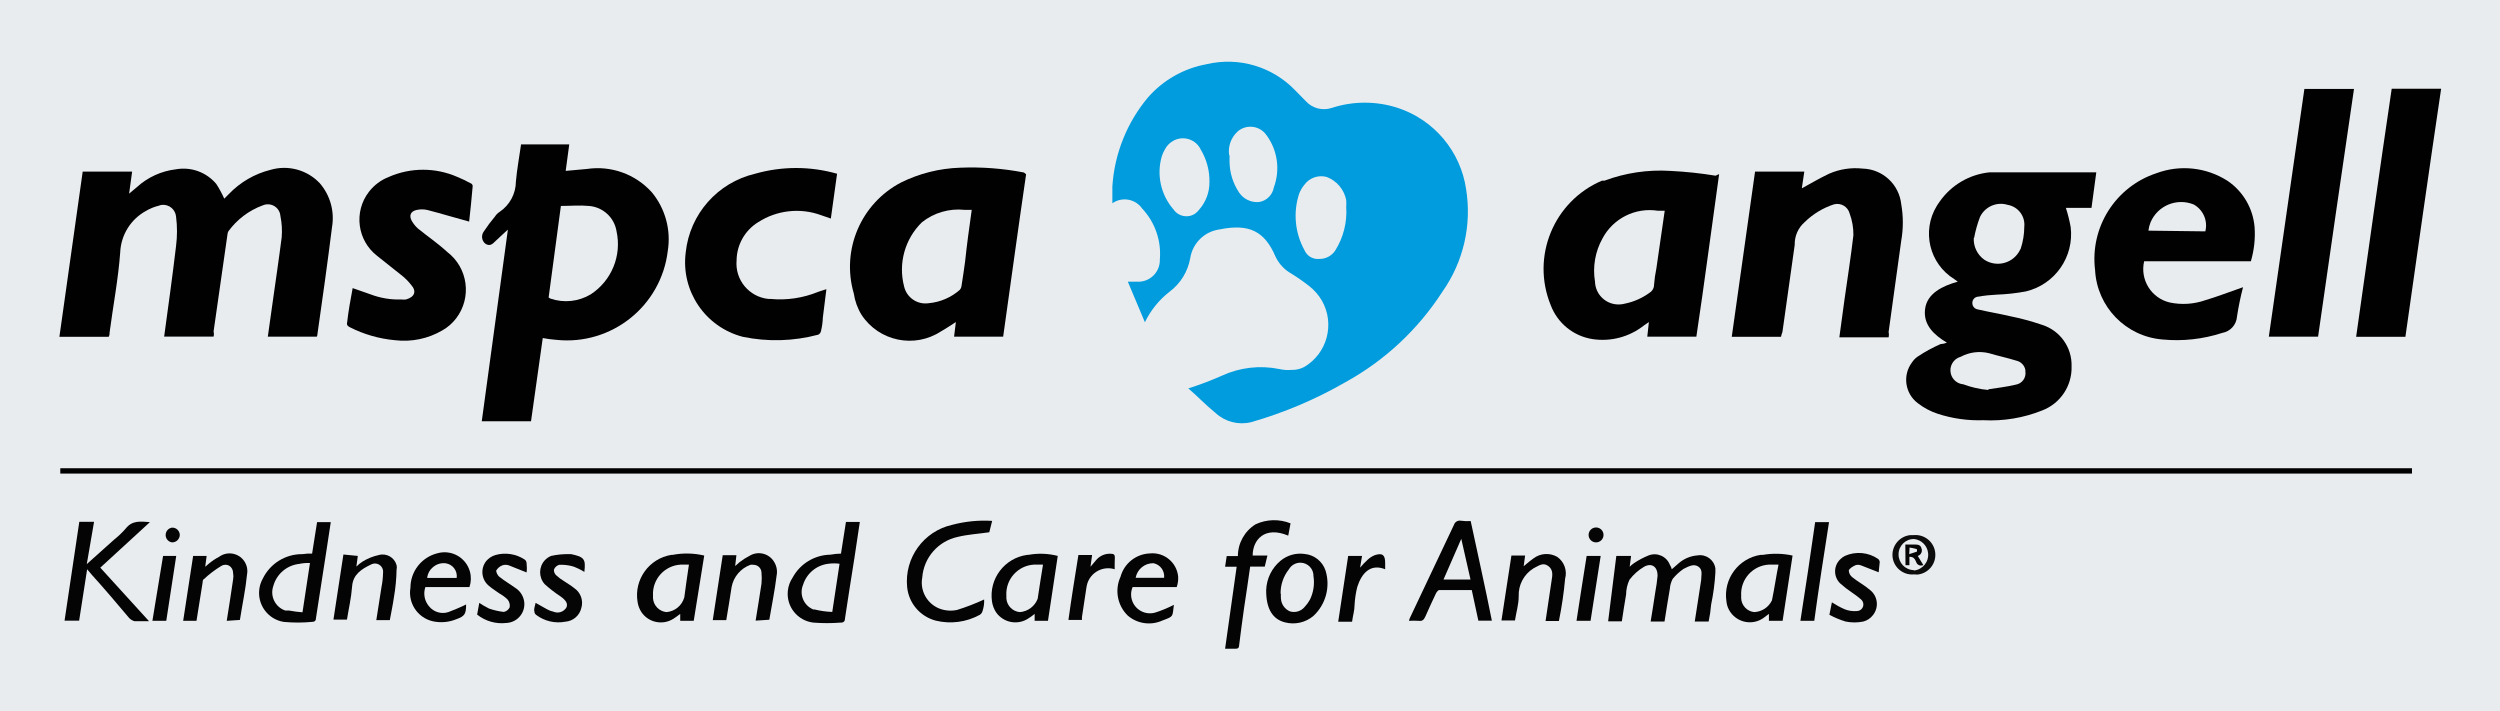 <?xml version="1.0" encoding="UTF-8"?>
<svg id="Layer_1" data-name="Layer 1" xmlns="http://www.w3.org/2000/svg" viewBox="0 0 390.296 111.053">
  <defs>
    <style>
      .cls-1 {
        fill: #050505;
      }

      .cls-2 {
        fill: #010101;
      }

      .cls-3 {
        fill: #009cde;
      }

      .cls-4 {
        fill: #040404;
      }

      .cls-5 {
        fill: #0c0c0c;
      }

      .cls-6 {
        fill: #e9ecef;
      }
    </style>
  </defs>
  <rect class="cls-6" width="390.296" height="111.053"/>
  <path class="cls-3" d="M176.075,43.977h1.777c1.845-.075,3.283-1.625,3.221-3.47.251-2.93-.759-5.828-2.776-7.968-1.059-1.501-3.133-1.861-4.636-.805v.139-2.776c.33-5.099,2.275-9.961,5.553-13.882,2.377-2.719,5.608-4.549,9.162-5.192,5.034-1.192,10.322.384,13.882,4.137l1.61,1.638c1.017,1.113,2.593,1.526,4.026,1.055,3.364-1.1,6.991-1.1,10.356,0,5.65,1.875,9.762,6.771,10.633,12.66.914,5.617-.412,11.369-3.693,16.019-3.805,5.91-9.025,10.777-15.187,14.159-4.625,2.661-9.557,4.749-14.687,6.219-1.976.482-4.062-.06-5.553-1.444-1.499-1.194-2.776-2.582-4.248-3.831,1.794-.567,3.555-1.234,5.275-1.999,2.787-1.278,5.908-1.638,8.912-1.027.628.144,1.274.191,1.916.139.684.022,1.363-.131,1.971-.444,3.618-2.113,4.857-6.747,2.776-10.383-.521-.891-1.209-1.674-2.027-2.304-1.01-.785-2.067-1.508-3.165-2.166-.89-.605-1.6-1.44-2.054-2.415-1.694-3.942-4.109-5.164-8.718-4.22-2.347.314-4.209,2.131-4.581,4.47-.364,2.096-1.516,3.974-3.221,5.247-1.638,1.272-2.959,2.906-3.859,4.775l-2.665-6.33ZM210.168,32.289c.028-.351.028-.704,0-1.055-.325-1.651-1.48-3.016-3.054-3.609-1.313-.357-2.709.141-3.498,1.249-.337.419-.608.887-.805,1.388-.952,2.935-.64,6.133.861,8.829.391.889,1.31,1.427,2.277,1.333,1.002.023,1.945-.469,2.499-1.305,1.283-2.037,1.886-4.428,1.721-6.83ZM188.818,28.402c.027-1.778-.444-3.529-1.36-5.053-.731-1.537-2.57-2.19-4.107-1.458-.029.014-.057.028-.085.042-.613.306-1.11.803-1.416,1.416-.197.333-.355.687-.472,1.055-.847,2.912-.145,6.054,1.86,8.329.763,1.094,2.268,1.363,3.363.6.008-.006.016-.011.024-.017.222-.164.419-.361.583-.583,1.054-1.195,1.628-2.738,1.61-4.331ZM191.955,24.237v1.083c.032,1.694.553,3.342,1.499,4.748.692,1.02,1.883,1.583,3.109,1.471,1.177-.186,2.104-1.102,2.304-2.277,1.024-2.751.585-5.834-1.166-8.19-.966-1.361-2.845-1.695-4.22-.75-.132.087-.254.189-.361.305-.97.933-1.426,2.279-1.222,3.609h.056Z"/>
  <path class="cls-2" d="M49.446,52.556h-7.635l.75-5.331c.472-3.387.999-6.885,1.416-10.189.089-1.096.024-2.199-.194-3.276-.058-1.087-.986-1.922-2.073-1.864-.243.013-.481.071-.703.17-2.148.79-4.013,2.201-5.358,4.053-.084.154-.132.325-.139.5l-2.166,15.131c.065.264.065.541,0,.805h-7.718c.639-4.72,1.305-9.44,1.86-14.159.194-1.521.194-3.06,0-4.581-.103-1.11-1.083-1.929-2.193-1.832-.182.02-.359.067-.528.139-.693.169-1.358.44-1.971.805-2.383,1.302-3.91,3.756-4.026,6.469-.305,4.192-1.111,8.329-1.666,12.577.018.213-.03.427-.139.611h-7.69l3.637-25.792h7.718l-.472,3.443,1.222-1.027c1.687-1.537,3.813-2.508,6.08-2.776,2.357-.424,4.76.445,6.302,2.277.476.734.894,1.505,1.249,2.304l.722-.722c1.766-1.846,4.018-3.155,6.497-3.776,2.751-.805,5.721,0,7.69,2.082,1.633,1.884,2.336,4.4,1.916,6.858-.694,5.553-1.499,11.272-2.304,16.908.002.074-.028.145-.083.194Z"/>
  <path class="cls-2" d="M303.952,53.5c-2.027-1.222-3.72-2.776-3.415-5.247s2.776-3.637,5.108-4.276l-.528-.389c-3.92-2.407-5.147-7.536-2.74-11.456.042-.069.086-.137.13-.205l.305-.444c1.807-2.592,4.657-4.266,7.801-4.581h16.658l-.75,5.553h-3.998c.315.982.565,1.984.75,2.998.563,4.651-2.463,8.98-7.024,10.05-1.513.279-3.044.446-4.581.5-.931.04-1.859.142-2.776.305-.537,0-.972.435-.972.972-.019.513.353.956.861,1.027,1.666.389,3.359.666,5.025,1.055,1.703.342,3.382.797,5.025,1.36,2.8.891,4.67,3.532,4.581,6.469.094,3.036-1.744,5.799-4.581,6.885-2.916,1.17-6.052,1.691-9.19,1.527-2.409.085-4.815-.253-7.107-.999-1.134-.37-2.196-.934-3.137-1.666-2.006-1.516-2.404-4.371-.888-6.378.009-.012.018-.024.027-.036.229-.34.521-.632.861-.861,1.125-.751,2.315-1.401,3.554-1.943.343-.02.68-.095,1-.222ZM308.144,37.119c-.081,1.359.55,2.663,1.666,3.443,1.792,1.154,4.18.637,5.334-1.155.008-.013.016-.026.024-.038.112-.179.214-.365.305-.555.362-1.102.55-2.255.555-3.415.17-1.64-.958-3.132-2.582-3.415-1.712-.534-3.557.27-4.331,1.888-.401,1.053-.708,2.14-.916,3.248h-.056ZM310.421,60.774c1.388-.222,2.776-.361,4.276-.722.985-.155,1.657-1.079,1.502-2.063,0-.006-.002-.013-.003-.019.01-.074.01-.148,0-.222-.14-.722-.697-1.29-1.416-1.444-1.416-.444-2.776-.722-4.276-1.166-1.481-.361-3.043-.163-4.387.555-1.17.315-1.862,1.519-1.546,2.689.241.892,1.014,1.538,1.935,1.614,1.259.471,2.576.77,3.915.888v-.111Z"/>
  <path class="cls-2" d="M84.733,52.778l-1.832,12.993h-7.69l4.081-29.929c-.722.694-1.333,1.194-1.888,1.749s-.916.888-1.61.472c-.604-.468-.716-1.337-.25-1.943.527-.802,1.101-1.572,1.721-2.304.191-.302.447-.558.75-.75,1.568-1.061,2.513-2.826,2.526-4.72.167-1.916.528-3.831.805-5.803h7.524l-.555,4.137,3.332-.305c3.765-.553,7.557.812,10.106,3.637,2.115,2.551,3.025,5.891,2.499,9.162-1.03,8.609-8.785,14.793-17.408,13.882-.708-.054-1.412-.146-2.11-.278ZM85.65,46.448l.278.167c2.096.72,4.403.477,6.302-.666,3.251-2.123,4.853-6.034,4.026-9.828-.344-2.17-2.139-3.816-4.331-3.97-1.416-.139-2.776,0-4.359,0l-1.916,14.298Z"/>
  <path class="cls-2" d="M160.194,27.208c-1.222,8.329-2.388,16.88-3.581,25.348h-7.663l.278-2.277c-.833.528-1.555,1.027-2.304,1.444-4.133,2.717-9.686,1.574-12.41-2.554-.633-1.024-1.048-2.168-1.222-3.359-1.982-6.797,1.109-14.048,7.385-17.324,2.865-1.413,5.997-2.198,9.19-2.304,3.349-.14,6.704.112,9.995.75l.333.278ZM151.698,32.761h-1.111c-2.39-.251-4.783.447-6.663,1.943-2.658,2.6-3.717,6.426-2.776,10.023.401,1.736,2.069,2.873,3.831,2.61,1.799-.162,3.501-.891,4.859-2.082.159-.188.256-.421.278-.666.222-1.249.361-2.499.555-3.776.278-2.638.639-5.275,1.027-7.996v-.056Z"/>
  <path class="cls-2" d="M268.388,27.18c-1.194,8.468-2.277,16.908-3.554,25.376h-7.663l.25-2.277-.805.555c-2.253,1.77-5.135,2.533-7.968,2.11-2.983-.45-5.49-2.479-6.552-5.303-3.097-7.575.465-16.232,7.996-19.434h.389c3.279-1.223,6.779-1.743,10.272-1.527,2.372.115,4.736.366,7.08.75l.555-.25ZM259.892,32.899h-1.083c-3.507-.543-6.973,1.195-8.634,4.331-1.14,2.052-1.551,4.43-1.166,6.746.06,2.023,1.748,3.615,3.772,3.555.011,0,.021,0,.032-.001.31-.005.618-.052.916-.139,1.375-.285,2.672-.862,3.804-1.694.436-.265.7-.74.694-1.249.068-.849.188-1.693.361-2.526l1.305-9.023Z"/>
  <path class="cls-2" d="M278.049,52.584h-7.69l3.637-25.792h7.69l-.389,2.61c1.388-.75,2.776-1.583,4.248-2.277,1.648-.724,3.458-1.001,5.247-.805,3.116.08,5.692,2.454,6.025,5.553.333,1.892.333,3.827,0,5.719-.666,4.748-1.305,9.495-1.971,14.243.062.274.062.559,0,.833h-7.69c.278-1.999.555-3.97.805-5.914.472-3.332.999-6.691,1.388-10.023.018-1.156-.179-2.304-.583-3.387-.271-1.07-1.358-1.718-2.428-1.448-.005.001-.01.003-.015.004h0c-1.721.559-3.289,1.51-4.581,2.776-1.022.894-1.592,2.197-1.555,3.554-.639,4.581-1.277,9.134-1.916,13.604-.099.242-.174.493-.222.75Z"/>
  <path class="cls-2" d="M351.4,40.784h-16.658c-.676,2.881,1.112,5.764,3.994,6.44.001,0,.003,0,.004.001,1.849.389,3.769.264,5.553-.361,1.694-.5,3.359-1.138,5.025-1.721l.861-.305c-.394,1.509-.709,3.039-.944,4.581-.085,1.282-1.038,2.339-2.304,2.554-3.006.979-6.181,1.328-9.328,1.027-5.724-.465-10.221-5.093-10.522-10.828-.83-6.684,3.182-13.021,9.578-15.131,3.683-1.371,7.797-.929,11.105,1.194,2.433,1.65,3.985,4.316,4.22,7.246.124,1.788-.074,3.584-.583,5.303ZM344.292,36.12c.417-1.645-.323-3.364-1.805-4.192-2.63-1.077-5.636.161-6.746,2.776-.166.419-.278.858-.333,1.305l8.884.111Z"/>
  <path class="cls-2" d="M129.016,45.143c-.194,1.555-.389,2.998-.555,4.442-.024.692-.117,1.381-.278,2.054-.037.265-.204.494-.444.611-3.845,1.025-7.875,1.14-11.772.333-5.872-1.518-9.693-7.173-8.912-13.188.632-5.977,4.976-10.9,10.828-12.271,4.183-1.194,8.616-1.194,12.799,0l-.972,6.996-1.527-.528c-3.257-1.189-6.882-.788-9.8,1.083-2.082,1.273-3.362,3.529-3.387,5.969-.274,3.031,1.942,5.717,4.97,6.025h.333c2.534.238,5.087-.143,7.441-1.111l1.277-.416Z"/>
  <path d="M9.412,73.934v-.833h367.141v.833H9.412Z"/>
  <path class="cls-2" d="M55.055,44.976l2.776.972c1.532.585,3.164.859,4.803.805.249.026.5.026.75,0,1.36-.389,1.694-1.277.805-2.277-.475-.605-1.025-1.146-1.638-1.61l-3.665-2.915c-3.119-2.408-3.696-6.889-1.288-10.008.004-.005.007-.01.011-.014.801-1.032,1.866-1.828,3.082-2.304,3.415-1.5,7.302-1.5,10.717,0,.694.285,1.37.609,2.027.972.167,0,.389.305.361.444-.167,1.943-.361,3.887-.555,5.553-2.277-.611-4.331-1.249-6.497-1.805-.575-.139-1.174-.139-1.749,0-.916.222-1.166.888-.694,1.721.252.435.57.829.944,1.166,1.527,1.249,3.109,2.304,4.581,3.665,3.243,2.474,3.866,7.108,1.392,10.351-.001.002-.002.003-.004.005-.585.771-1.322,1.414-2.166,1.888-2.229,1.301-4.823,1.837-7.385,1.527-2.458-.222-4.851-.91-7.052-2.027-.305-.167-.528-.333-.416-.75.194-1.777.528-3.554.861-5.358Z"/>
  <path class="cls-2" d="M361.894,52.556h-7.69l5.553-38.674h7.746c-1.906,12.975-3.776,25.866-5.608,38.674Z"/>
  <path class="cls-2" d="M375.526,52.584h-7.69c1.832-12.938,3.637-25.82,5.553-38.73h7.718c-1.916,12.91-3.748,25.792-5.58,38.73Z"/>
  <path class="cls-4" d="M252.34,86.788h2.304l-.222,1.694c.203-.207.427-.393.666-.555.722-.488,1.495-.898,2.304-1.222,1.316-.507,2.795.149,3.302,1.466,0,.002.002.004.002.006.139.213.243.447.305.694l1.083-.944c.824-.714,1.856-1.142,2.943-1.222,1.317-.214,2.558.68,2.772,1.997.002.01.003.02.005.03.014.222.014.444,0,.666-.099,1.68-.322,3.35-.666,4.997-.071.887-.201,1.768-.389,2.638h-2.166c.333-2.277.694-4.331.999-6.469,0-.777.305-1.61-.444-2.11s-1.555,0-2.304.361c-.635.436-1.205.959-1.694,1.555-.256.481-.408,1.011-.444,1.555-.305,1.694-.555,3.387-.833,5.108h-2.166c.25-1.555.5-3.054.722-4.581.167-.861.278-1.721.361-2.582,0-1.388-.916-2.054-2.11-1.388-.882.523-1.655,1.211-2.277,2.027-.339.721-.519,1.507-.528,2.304-.25,1.388-.444,2.776-.666,4.192h-2.138l1.277-10.217Z"/>
  <path class="cls-4" d="M23.266,96.977h-2.277c-.305-.085-.582-.248-.805-.472-1.943-2.304-3.887-4.609-5.83-6.746l-.75-.888-1.249,8.024h-2.277l2.304-15.436h2.304l-1.138,6.608,4.248-3.804c.664-.525,1.277-1.111,1.832-1.749,1.027-1.305,2.304-1.111,3.776-.999l-7.746,7.107,7.607,8.357Z"/>
  <path class="cls-4" d="M229.602,81.346c1.111,5.219,2.277,10.356,3.304,15.547h-2.11l-1.027-4.775h-5.081c-.167,0-.361.278-.472.444-.583,1.249-1.166,2.471-1.694,3.693-.222.5-.472.75-1.027.666-.509-.028-1.018-.028-1.527,0,.03-.174.087-.342.167-.5l6.858-14.492c.145-.445.594-.717,1.055-.639.515.073,1.036.092,1.555.056ZM228.131,84.123l-2.776,6.358h4.22l-1.444-6.358Z"/>
  <path class="cls-4" d="M131.292,86.427l.777-4.942h2.166l-.833,5.553c-.5,3.137-.999,6.302-1.471,9.44,0,.472-.194.75-.694.722-1.414.111-2.834.111-4.248,0-2.484-.279-4.271-2.519-3.991-5.003.081-.724.336-1.417.743-2.021,1.172-2.168,3.421-3.537,5.886-3.581.55-.098,1.107-.154,1.666-.167ZM131.07,88.01c-.571-.074-1.15-.074-1.721,0-1.855.211-3.411,1.495-3.97,3.276-.631,1.498.073,3.224,1.571,3.854.004.002.008.003.012.005h.194c.909.226,1.84.357,2.776.389l1.138-7.524Z"/>
  <path class="cls-4" d="M48.725,86.427l.777-4.914h2.138c-.222,1.471-.416,2.776-.666,4.387-.528,3.526-1.111,7.024-1.638,10.55,0,.444-.194.639-.639.639-1.468.139-2.946.139-4.414,0-2.497-.41-4.188-2.766-3.778-5.263,0-.004.001-.008.002-.012.082-.506.252-.995.5-1.444,1.145-2.387,3.572-3.893,6.219-3.859.496-.077.998-.105,1.499-.083ZM47.225,95.589l1.166-7.69c-.568-.027-1.137.019-1.694.139-1.92.215-3.515,1.579-4.026,3.443-.549,1.562.273,3.274,1.835,3.823.008.003.017.006.025.009h.583c.697.133,1.402.226,2.11.278Z"/>
  <path class="cls-4" d="M153.642,93.59c.031.612-.054,1.224-.25,1.805-.062.239-.21.447-.416.583-2.1,1.156-4.556,1.483-6.885.916-2.442-.64-4.227-2.734-4.47-5.247-.445-4.556,2.582-8.728,7.052-9.717,2.027-.535,4.127-.741,6.219-.611l-.444,1.777c-1.694.25-3.332.333-4.914.722-3.051.644-5.312,3.222-5.553,6.33-.443,2.342,1.079,4.606,3.415,5.081.659.139,1.34.139,1.999,0,1.45-.453,2.869-1,4.248-1.638Z"/>
  <path class="cls-4" d="M201.478,81.707l-.361,1.916c-3.693-1.555-5.553.666-5.553,3.109h2.304l-.416,1.721h-2.277c-.305,2.277-.639,4.303-.944,6.413s-.528,3.887-.777,5.858c0,.416-.194.583-.639.555h-1.555l1.805-12.799h-1.805l.25-1.666h1.749c-.001-2.026,1.05-3.908,2.776-4.97,1.718-.792,3.686-.842,5.442-.139Z"/>
  <path class="cls-4" d="M279.854,86.732l-1.555,10.189h-2.138v-1.083l-.888.666c-1.666,1.145-3.944.736-5.108-.916-.366-.505-.587-1.1-.639-1.721-.514-3.479,1.882-6.718,5.358-7.246h.361c1.529-.259,3.094-.221,4.609.111ZM277.549,88.148h-1.388c-2.526.134-4.466,2.291-4.332,4.817,0,.005,0,.009,0,.014-.014.138-.014.278,0,.416.048,1.123.909,2.043,2.027,2.166,1.194-.049,2.262-.754,2.776-1.832.389-1.832.639-3.693,1.027-5.58h-.111Z"/>
  <path class="cls-4" d="M109.943,86.732l-1.638,10.189h-2.11v-1.083c-.389.278-.666.527-.999.722-1.686,1.119-3.961.66-5.08-1.026,0,0,0,0,0,0-.303-.481-.502-1.02-.583-1.583-.565-3.481,1.799-6.761,5.28-7.326.007-.001.015-.002.022-.004h.194c1.628-.309,3.302-.271,4.914.111ZM107.666,88.148h-1.388c-2.526.134-4.466,2.291-4.332,4.817,0,.005,0,.009,0,.014-.014.138-.014.278,0,.416.077,1.142.971,2.059,2.11,2.166,1.316-.114,2.422-1.032,2.776-2.304.194-1.61.472-3.332.722-5.108h.111Z"/>
  <path class="cls-4" d="M163.609,96.922h-2.082v-1.083c-.288.245-.594.468-.916.666-1.66,1.158-3.944.752-5.103-.908-.002-.003-.004-.006-.006-.008-.338-.519-.556-1.107-.639-1.721-.488-3.508,1.961-6.748,5.469-7.235.028-.004.056-.008.083-.011h.139c1.521-.278,3.084-.221,4.581.167l-1.527,10.134ZM162.832,88.148h-1.416c-2.526.148-4.453,2.316-4.304,4.842,0,.006,0,.011.001.017-.014.138-.014.278,0,.416.078,1.136.975,2.044,2.11,2.138,1.25-.1,2.33-.911,2.776-2.082.278-1.832.527-3.498.833-5.331Z"/>
  <path class="cls-4" d="M197.674,92.119c.06-1.778.878-3.446,2.249-4.581,1.044-.865,2.406-1.248,3.748-1.055,1.516.136,2.804,1.163,3.276,2.61.776,2.532.031,5.285-1.916,7.08-1.217,1.018-2.849,1.39-4.387.999-1.943-.472-2.998-2.11-2.971-5.053ZM199.979,92.674c-.028.249-.028.501,0,.75.039.893.591,1.683,1.416,2.027.843.25,1.754-.036,2.304-.722.313-.335.584-.709.805-1.111.555-1.136.749-2.415.555-3.665.029-1.134-.867-2.077-2.001-2.106-.751-.019-1.453.373-1.83,1.024-.872,1.095-1.334,2.46-1.305,3.859l.056-.056Z"/>
  <path class="cls-4" d="M183.71,91.647h-6.885c-.641,1.494.05,3.224,1.544,3.865.673.289,1.429.316,2.121.077.955-.313,1.884-.703,2.776-1.166-.25,1.916,0,1.777-1.777,2.443-1.797.825-3.909.532-5.414-.75-1.629-1.581-2.085-4.017-1.138-6.08.569-2.083,2.423-3.556,4.581-3.637,2.212-.225,4.188,1.385,4.413,3.597,0,.004,0,.008.001.012.035.555-.041,1.112-.222,1.638ZM181.738,90.203c.122-1.077-.603-2.067-1.666-2.277-1.358-.022-2.532.941-2.776,2.277h4.553-.111Z"/>
  <path class="cls-4" d="M73.295,91.647h-6.885c-.36,1.04-.138,2.194.583,3.026.722.884,1.911,1.237,2.998.888.944-.361,1.888-.75,2.776-1.194,0,1.471-.194,1.832-1.527,2.304-1.187.488-2.497.595-3.748.305-2.33-.577-3.82-2.854-3.415-5.219.002-2.552,1.743-4.774,4.22-5.386,2.186-.61,4.452.666,5.063,2.852.222.796.199,1.64-.065,2.423ZM71.296,90.231c.157-1.108-.613-2.134-1.721-2.292-.037-.005-.074-.009-.111-.013-1.393-.098-2.616.917-2.776,2.304h4.609Z"/>
  <path class="cls-4" d="M55.86,86.788l-.222,1.666c.301-.306.636-.576.999-.805.772-.47,1.616-.807,2.499-.999,1.196-.334,2.437.365,2.771,1.562.002.007.004.014.006.021.054.228.054.466,0,.694-.027,1.452-.166,2.9-.416,4.331-.167,1.194-.416,2.304-.639,3.554h-2.11c.278-1.721.555-3.443.805-5.136.152-.75.235-1.512.25-2.277.082-.697-.414-1.329-1.111-1.416-.279-.029-.56.029-.805.167-1.444.694-2.776,1.527-2.915,3.387s-.528,3.443-.805,5.192h-2.11l1.555-10.161,2.249.222Z"/>
  <path class="cls-4" d="M117.966,96.894c.305-1.943.639-3.859.916-5.775.055-.582.055-1.167,0-1.749-.03-.668-.58-1.194-1.249-1.194-.156-.029-.316-.029-.472,0-1.527.553-2.646,1.874-2.943,3.47-.25,1.721-.555,3.443-.833,5.164h-2.11l1.555-10.134h2.138l-.194,1.694.694-.611c.477-.372.988-.697,1.527-.972,1.299-.815,3.013-.422,3.827.877.031.049.06.099.088.15.358.621.476,1.352.333,2.054-.278,2.304-.75,4.581-1.138,6.885l-2.138.139Z"/>
  <path class="cls-4" d="M35.398,96.922c.361-2.277.694-4.359.999-6.497.056-.303.056-.613,0-.916,0-1.055-.944-1.666-1.832-1.166-.998.603-1.928,1.31-2.776,2.11-.139,0-.139.361-.167.555-.305,1.971-.639,3.915-.944,5.914h-2.082l1.555-10.134h2.11l-.222,1.694.583-.5c.49-.405,1.02-.759,1.583-1.055,1.24-.902,2.976-.629,3.879.611.454.624.628,1.408.48,2.166-.222,2.304-.722,4.581-1.111,7.08l-2.054.139Z"/>
  <path class="cls-4" d="M243.373,96.949h-2.082c.305-2.11.639-4.22.944-6.33.139-.805.278-1.694-.555-2.277s-1.471,0-2.277.389c-1.499.931-2.379,2.596-2.304,4.359,0,1.249-.389,2.499-.583,3.776h-2.11c.278-1.721.528-3.415.777-5.081s.5-3.332.777-5.053h2.138l-.222,1.666.5-.416c.333-.278.666-.555,1.027-.805,1.07-.815,2.523-.913,3.693-.25,1.101.756,1.602,2.127,1.249,3.415-.201,2.219-.526,4.425-.972,6.608Z"/>
  <path class="cls-1" d="M83.623,94.117l1.721.972c.337.195.702.336,1.083.416.739.305,1.591.021,1.999-.666.25-.555,0-1.083-.944-1.749-.862-.565-1.679-1.196-2.443-1.888-.954-1.057-.954-2.664,0-3.72.278-.302.619-.539.999-.694.911-.202,1.843-.295,2.776-.278h.361c1.999.444,2.304.722,2.054,2.776-.561-.347-1.156-.636-1.777-.861-.695-.194-1.417-.278-2.138-.25-.38.104-.689.382-.833.75-.025.364.131.717.416.944.358.326.749.615,1.166.861.528.361,1.111.694,1.583,1.083,1.013.68,1.464,1.942,1.111,3.109-.276,1.182-1.288,2.048-2.499,2.138-1.611.306-3.277-.088-4.581-1.083-.164-.137-.257-.342-.25-.555-.111-.333.083-.777.194-1.305Z"/>
  <path class="cls-4" d="M82.207,89.37l-2.776-1.111c-.324-.11-.675-.11-.999,0-.41.158-.753.452-.972.833,0,.222.222.777.528.972.75.611,1.583,1.083,2.388,1.666.819.488,1.363,1.33,1.471,2.277.171,1.616-1.001,3.065-2.617,3.236-.053.006-.106.01-.159.012h0c-1.64.196-3.291-.274-4.581-1.305l.333-1.832c.487.333.997.63,1.527.888.746.26,1.519.437,2.304.527.404-.079.745-.348.916-.722.075-.436-.047-.884-.333-1.222-.383-.369-.812-.686-1.277-.944-.528-.389-1.138-.75-1.61-1.166-1.191-.954-1.389-2.689-.444-3.887.378-.449.88-.778,1.444-.944,1.559-.439,3.232-.175,4.581.722.171.134.273.338.278.555.057.48.062.964,0,1.444Z"/>
  <path class="cls-1" d="M293.291,89.342c-1.027-.389-1.971-.777-2.776-1.083-.286-.112-.603-.112-.888,0-.389.194-.888.472-.999.805.021.416.224.802.555,1.055.888.722,1.916,1.249,2.776,1.999,1.203.951,1.407,2.697.456,3.9-.004.005-.008.01-.012.015-.375.491-.902.842-1.499.999-.916.191-1.861.191-2.776,0-.876-.265-1.722-.619-2.526-1.055l.389-1.943c.636.415,1.304.777,1.999,1.083.608.243,1.264.338,1.916.278.567-.014,1.015-.486,1.001-1.053,0-.01,0-.02-.001-.03-.022-.306-.174-.589-.416-.777-.435-.367-.889-.709-1.36-1.027-.655-.434-1.277-.917-1.86-1.444-1.027-1.011-1.041-2.663-.03-3.691.01-.01.02-.02.03-.03.218-.224.472-.412.75-.555,1.695-.757,3.661-.579,5.192.472.141.12.23.288.25.472l-.167,1.61Z"/>
  <path class="cls-4" d="M281.075,96.922c.805-5.192,1.583-10.272,2.304-15.409h2.166c-.805,5.136-1.61,10.272-2.304,15.409h-2.166Z"/>
  <path class="cls-4" d="M210.473,86.788h2.166l-.305,1.832c.369-.443.768-.861,1.194-1.249.316-.294.683-.529,1.083-.694,1.249-.416,1.638,0,1.638,1.194v.999c-2.277-.916-3.665.583-4.359,2.776-.227.91-.366,1.84-.416,2.776,0,.888-.278,1.721-.389,2.638h-2.166l1.555-10.272Z"/>
  <path class="cls-1" d="M174.02,88.87c-1.801-.56-3.715.446-4.275,2.247,0,0,0,.001,0,.002-.062.209-.109.422-.139.639-.222,1.555-.472,3.137-.694,4.581v.444h-2.11c.222-1.694.5-3.415.75-5.081s.527-3.359.805-5.053h2.138l-.25,1.832.916-1.083c.576-.661,1.43-1.011,2.304-.944.416,0,.611.167.583.611s-.028,1.222-.028,1.805Z"/>
  <path class="cls-4" d="M25.959,96.922h-2.166l1.666-10.134h2.054l-1.555,10.134Z"/>
  <path class="cls-4" d="M246.121,96.922c.528-3.415,1.055-6.858,1.583-10.134h2.193l-1.583,10.134h-2.193Z"/>
  <path class="cls-5" d="M298.816,89.675c-1.694.161-3.198-1.082-3.359-2.776-.145-1.689,1.09-3.184,2.776-3.359h.555c1.702-.146,3.2,1.116,3.345,2.818s-1.116,3.2-2.818,3.345l-.5-.028ZM298.816,89.065c1.357-.144,2.34-1.362,2.196-2.719-.123-1.158-1.038-2.072-2.196-2.196h0c-1.319-.015-2.4,1.041-2.415,2.36,0,.009,0,.019,0,.028h0c-.016,1.328,1.032,2.426,2.36,2.471l.056.056Z"/>
  <path class="cls-1" d="M249.175,84.678c-.644,0-1.166-.522-1.166-1.166,0-.644.522-1.166,1.166-1.166.644,0,1.166.522,1.166,1.166h0c0,.644-.522,1.166-1.166,1.166Z"/>
  <path class="cls-1" d="M28.069,83.54c-.03.648-.573,1.154-1.222,1.138h0c-.636-.099-1.072-.695-.973-1.332.078-.501.471-.895.973-.973.643-.031,1.19.465,1.221,1.108,0,0,0,.002,0,.003v.056Z"/>
  <path class="cls-1" d="M297.456,85.011h1.36c.528,0,1.027,0,1.166.611.173.459-.059.972-.518,1.145-.021.008-.043.015-.065.022h0l.861,1.416c-.379.201-.85.056-1.051-.324-.025-.047-.045-.097-.06-.148-.194-.444-.389-.833-1.055-.805v1.305h-.611l-.028-3.221ZM298.066,86.51l1.194-.389c.028-.128.028-.261,0-.389-.372-.113-.753-.196-1.138-.25l-.056,1.027Z"/>
</svg>